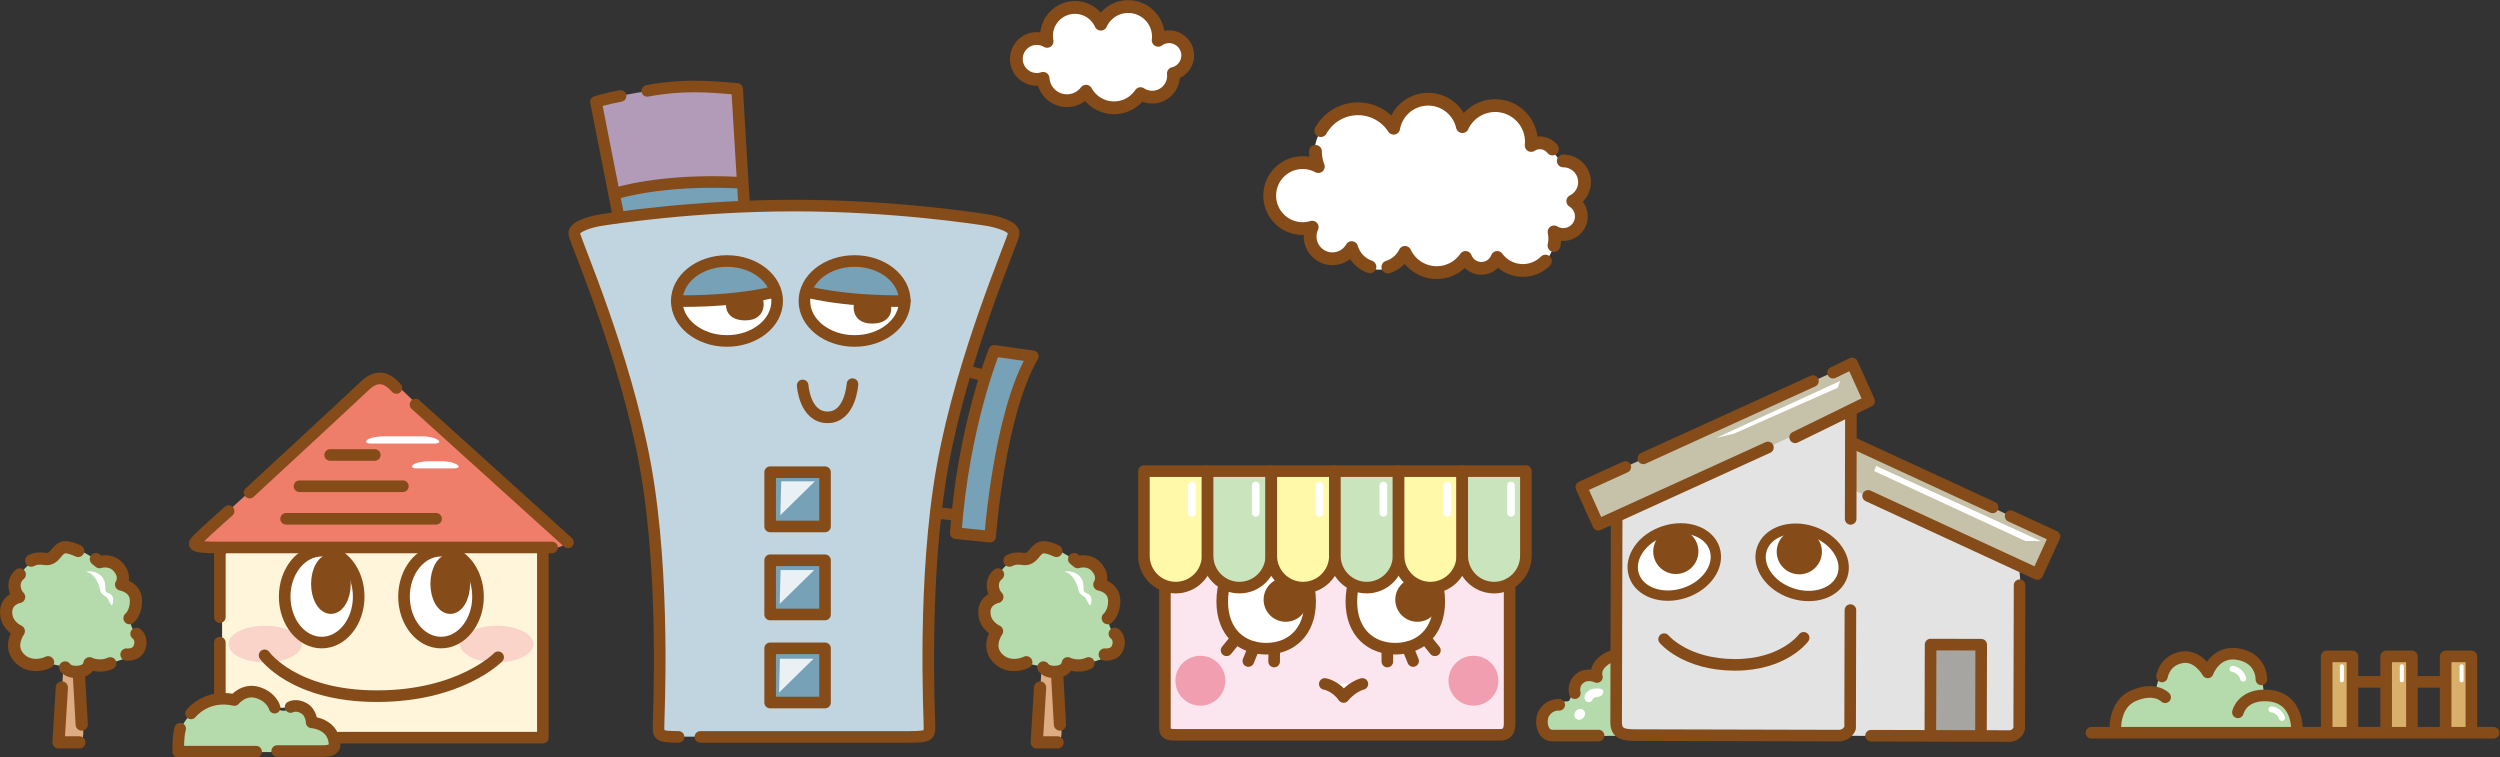 <svg xmlns="http://www.w3.org/2000/svg" viewBox="0 0 1653.08 500.871" height="500.871" width="1653.08"><rect x="0" y="0" width="1653.08" height="500.871" fill="#333333" stroke="none"/><defs><clipPath id="a"><path d="M0 375.653h1239.811V0H0z"/></clipPath><clipPath id="b"><path d="M784.402 195.473h142.78v-80.019h-142.78z"/></clipPath></defs><g clip-path="url(#a)" transform="matrix(1.333 0 0 -1.333 0 500.87)"><path d="M770.665 253.647a15.886 15.886 0 0 1 .03 6.764c1.343-.801 2.894-1.29 4.57-1.29a8.97 8.97 0 0 1 8.97 8.969c0 3.214-1.705 6.012-4.246 7.595 3.443 1.737 5.829 5.268 5.829 9.389 0 5.827-4.755 9.95-10.552 10.55-2.162.224-5.36 5.916-5.36 5.916a7.902 7.902 0 0 1-6.246 3.054 7.867 7.867 0 0 1-4.313-1.291c.06.598.092 1.204.092 1.818 0 9.907-8.031 17.938-17.938 17.938-7.214 0-13.417-4.27-16.264-10.41-1.75 7.768-8.677 13.575-16.973 13.575-8.576 0-15.687-6.207-17.127-14.37-3.764 5.787-10.275 9.622-17.693 9.622-7.915 0-14.813-4.358-18.424-10.806-3.611-6.448-2.678-10.297-2.678-10.297 0-2.664.514-5.203 1.415-7.551a16.275 16.275 0 0 1-7.746 1.95c-9.033 0-16.355-7.322-16.355-16.354 0-9.033 7.322-16.355 16.355-16.355 1.64 0 3.222.248 4.716.698a10.983 10.983 0 0 1-1.023-4.594c0-6.12 4.96-11.08 11.079-11.08 4.088 0 7.619 2.24 9.539 5.534a14.277 14.277 0 0 1 9.04-9.51s4.378-2.514 8.899-.12c3.439 1.822 6.766 3.82 8.479 7.257 2.78-5.914 8.776-10.018 15.745-10.018 5.932 0 11.163 2.972 14.307 7.502 1.225-3.15 4.268-5.392 7.85-5.392 3.583 0 6.626 2.24 7.85 5.389 2.884-3.902 7.502-6.444 12.726-6.444a15.78 15.78 0 0 1 11.192 4.636c2.864 2.864 4.255 7.726 4.255 7.726" fill="#fff"/><path d="M1061.67 11.822h-7.046c-5.284 0-9.248 6.606-2.642 12.772 6.605 6.164 8.945 8.321 17.22 7.426 0 0 1.677 12.748 7.44 15.912 3.975 2.182 8.808 2.642 12.33 0 3.524-2.642 5.725-2.202 11.01 1.321 5.284 3.523 11.449 3.083 15.413-.88 3.963-3.964 7.929-10.314 7.486-18.056 0 0 6.165.881 11.009-3.963s7.927-14.092-.881-14.092c-8.807 0-71.34-.44-71.34-.44" fill="#b5daab"/><path d="M1154.147 13.144v36.99h12.77v-37.43m16.734.44v36.99h12.771v-37.43m16.734.44v36.99h12.77v-37.43" fill="#d9b069" stroke="#854b18" stroke-width="5.75" stroke-linecap="round" stroke-linejoin="round" stroke-miterlimit="10"/><path d="M37.364 6.49l-8.349 1 2.338 35.567s6.345-.5 7.681-3.507c1.336-3.005 1.336-19.87 1.336-19.87s3.506-13.358-3.006-13.19" fill="#deac82"/><path d="M33.19 104.675c-5.661.323-8.182-5.51-12.524-6.011-4.341-.501-10.853-5.511-11.521-11.522-.668-6.011-4.175-9.351-4.676-12.19-.501-2.838 3.507-9.685 3.674-12.356.166-2.672-2.489-11.936 4.006-15.697 3.174-1.837 10.354-.167 10.354-.167s8.85-.835 13.525-3.673c4.675-2.84 8.683 1.837 10.687 2.67 2.003.836 5.677.335 5.677.335s10.52 3.006 12.858 4.342c2.337 1.336 4.842 3.173 4.007 7.347-.835 4.175-6.512 6.345-3.674 13.359 2.84 7.013 1.002 11.02-2.838 14.193s-2.766 9.177-6.679 10.854c-1.169.5-6.662.739-6.662.739s-10.37 7.443-16.215 7.777" fill="#b5daab"/><path d="M38.783 102.456c-7.545 3.461-8.655 1.52-11.438-1.789-2.784-3.308-5.01-2.003-6.68-2.003-1.669 0-2.838.166-5.176-1.003m-5.677-6.846s-2.774-2.016-2.607-5.69c.167-3.674 2.273-5.498 2.273-5.498s-6.542-1.153-6.443-7.757c.098-6.603 6.286-9.213 6.286-9.213s-4.852-6.74-.511-12.419c4.28-5.596 11.322-4.857 15.028-3.005m8.462-2.578s1.598-2.724 6.764-2.136c5.166.589 5.313 4.213 5.313 4.213s4.832-2.516 10.342-.011M47.56 98.4l1.845-1.503s5.659 1.933 9.5-2.743c3.84-4.675 1.169-8.349 1.169-8.349s7.013-1.169 7.347-7.514c.334-6.345-3.173-9.184-3.173-9.184m-1.503-18.033s4.943-.61 6.433 3.402c1.756 4.726-1.485 6.886-1.485 6.886M39.368 7.491H29.015l1.67 27.218m8.378 7.811l1.473-26.179" fill="none" stroke="#854b18" stroke-width="6.067" stroke-linecap="round" stroke-linejoin="round" stroke-miterlimit="10"/><path d="M45.542 92.293c3.877-.554 6.647-3.403 6.647-7.122s.633-3.165 1.266-3.482c.633-.316 3.324-.949 2.61-4.827-.711-3.877-1.977 1.9-3.401 2.849-1.425.95-2.691 1.425-3.086 3.798-.396 2.374-2.77 7.36-5.698 8.23-2.928.871 1.662.554 1.662.554" fill="#fff"/><path d="M110.168 96.774V29.849s3.566.275 10.148 2.195c6.583 1.919 15.127-7.8 19.474-7.406 4.348.394 11.246-.55 14.812-4.663 3.565-4.114 9.051-7.405 11.794-9.325 2.743-1.92 64.456 0 82.56 0 18.101 0 20.57-1.098 20.57 8.777v77.347c0 3.566 1.371 6.857-10.697 6.857h-142.9c-4.39 0-5.76-6.857-5.76-6.857" fill="#fff5db"/><path d="M149.752 56.245c0-5.027-8.151-9.103-18.205-9.103-10.055 0-18.205 4.076-18.205 9.103s8.15 9.103 18.205 9.103c10.054 0 18.205-4.076 18.205-9.103m114.853 0c0-5.027-8.15-9.103-18.205-9.103-10.055 0-18.205 4.076-18.205 9.103s8.15 9.103 18.205 9.103c10.054 0 18.205-4.076 18.205-9.103" fill="#fad3c9"/><path d="M183.127 187.287c-1.234-.6-48.822-45.805-55.13-51.565-6.309-5.76-22.217-20.023-25.783-24.137-3.566-4.114-4.663-7.68 13.714-7.68H256.36c16.183 0 30.994-2.194 19.2 8.503s-56.228 51.565-65.553 59.794c-9.326 8.228-17.28 19.748-26.88 15.085" fill="#ee7d6a"/><path d="M196.628 183.293c-5.064 5.697-9.968 6.553-15.826.95-7.28-6.964-56.974-52.86-56.974-52.86m150.032-27.22H108.318c-14.677 0-12.661 1.583-9.495 4.748 3.165 3.165 14.56 13.294 14.56 13.294m92.741 52.859l75.649-68.37m-172.716-2.531V69.62m0-12.634V29.463m160.224 73.434V9.838H168.246m-26.324 108.568h74.383m-67.735 16.143h51.276m-36.084 15.51h22.157" fill="none" stroke="#854b18" stroke-width="5.75" stroke-linecap="round" stroke-linejoin="round" stroke-miterlimit="10"/><path d="M183.676 155.744h31.817c5.21 0 1.37 3.566-6.035 3.566h-18.376c-10.15 0-11.246-3.566-7.406-3.566m22.765-12.342h18.651c5.212 0 1.372 3.566-6.034 3.566h-5.21c-10.15 0-11.247-3.566-7.407-3.566" fill="#fff"/><path d="M109.06 29.463c-11.23-3.18-17.814-9.762-20.83-18.539-3.018-8.777-2.195-8.229 12.89-8.229h48c11.164 0 22.216 2.194 17.28 7.954-4.938 5.76-10.149 7.406-11.795 9.326-1.645 1.92-3.952 6.223-7.13 5.211-6.035-1.92-8.23-4.388-13.715 3.017-5.486 7.406-14.81 3.566-17.006 2.195-2.194-1.372-7.694-.935-7.694-.935" fill="#b5daab"/><path d="M136.228 24.715s-1.334 5.241-8.298 7.456c-6.963 2.216-11.643-3.658-11.643-3.658-13.927 3.166-21.524-6.647-21.524-6.647m49.379 3.166s2.849 1.583 6.647-.633 3.798-6.964 3.798-6.964 11.079-.633 11.395-11.078c0 0 .633-3.165-5.697-3.165h-22.79m-10.445-.317H88.432s-.173 8.034.95 11.395" fill="none" stroke="#854b18" stroke-width="5.75" stroke-linecap="round" stroke-linejoin="round" stroke-miterlimit="10"/><path d="M177.932 79.79c0-12.586-8.219-22.79-18.358-22.79-10.139 0-18.359 10.204-18.359 22.79 0 12.586 8.22 22.79 18.36 22.79 10.138 0 18.357-10.204 18.357-22.79" fill="#fff"/><path d="M177.932 79.79c0-12.586-8.219-22.79-18.358-22.79-10.139 0-18.359 10.204-18.359 22.79 0 12.586 8.22 22.79 18.36 22.79 10.138 0 18.357-10.204 18.357-22.79z" fill="none" stroke="#854b18" stroke-width="5.75" stroke-linecap="round" stroke-linejoin="round" stroke-miterlimit="10"/><path d="M237.122 79.79c0-12.586-8.219-22.79-18.358-22.79-10.139 0-18.359 10.204-18.359 22.79 0 12.586 8.22 22.79 18.36 22.79 10.138 0 18.357-10.204 18.357-22.79" fill="#fff"/><path d="M237.122 79.79c0-12.586-8.219-22.79-18.358-22.79-10.139 0-18.359 10.204-18.359 22.79 0 12.586 8.22 22.79 18.36 22.79 10.138 0 18.357-10.204 18.357-22.79z" fill="none" stroke="#854b18" stroke-width="5.75" stroke-linecap="round" stroke-linejoin="round" stroke-miterlimit="10"/><path d="M171.116 86.12c0-6.642-3.118-12.027-6.964-12.027-3.845 0-6.963 5.385-6.963 12.028 0 6.643 3.118 12.028 6.963 12.028 3.846 0 6.964-5.385 6.964-12.028" fill="#854b18"/><path d="M171.116 86.12c0-6.642-3.118-12.027-6.964-12.027-3.845 0-6.963 5.385-6.963 12.028 0 6.643 3.118 12.028 6.963 12.028 3.846 0 6.964-5.385 6.964-12.028z" fill="none" stroke="#854b18" stroke-width="5.75" stroke-linecap="round" stroke-linejoin="round" stroke-miterlimit="10"/><path d="M230.306 86.12c0-6.642-3.118-12.027-6.964-12.027-3.845 0-6.963 5.385-6.963 12.028 0 6.643 3.118 12.028 6.963 12.028 3.846 0 6.964-5.385 6.964-12.028" fill="#854b18"/><path d="M230.306 86.12c0-6.642-3.118-12.027-6.964-12.027-3.845 0-6.963 5.385-6.963 12.028 0 6.643 3.118 12.028 6.963 12.028 3.846 0 6.964-5.385 6.964-12.028zm-99.061-35.45s14.244-20.257 55.708-20.257c41.465 0 60.14 19.307 60.14 19.307" fill="none" stroke="#854b18" stroke-width="5.75" stroke-linecap="round" stroke-linejoin="round" stroke-miterlimit="10"/><path d="M302.582 286.375c-2.557 13.922-5.697 32.074-6.12 35.029-.421 2.954 1.689 4.43 5.909 5.486 4.22 1.055 19.624 4.853 37.56 5.064 17.937.21 26.8-.844 27.222-2.743.422-1.9 1.477-34.395 1.477-37.983 0-3.587.844-5.697-7.597-5.697-8.44 0-24.9-.211-37.138-2.743-12.24-2.532-19.414-6.753-21.313 3.587" fill="#b29bb9"/><path d="M307.857 266.75s-1.688 4.431-2.32 8.02c-.634 3.586.21 5.274 9.706 7.595 9.495 2.321 39.46 3.587 45.79 3.165 6.33-.422 6.963-2.11 7.596-5.697.634-3.587 3.166-7.175-4.009-7.808-7.174-.633-56.763-5.275-56.763-5.275" fill="#77a1b6"/><path d="M295.196 265.273c-6.349-2.054-12.239-3.798-6.753-15.615 5.487-11.817 23.634-56.552 29.543-93.691 5.908-37.139 8.44-59.928 8.862-88.627.422-28.698.474-46.109-.185-51.33-.659-5.222.545-5.483 5.25-5.644 4.704-.16 117.746 0 122.39 0 4.641 0 7.595 5.909 7.595 10.551s-2.11 60.35.422 82.718c2.533 22.368 9.285 65.415 21.524 101.71 12.24 36.294 15.615 44.735 17.303 48.111 1.688 3.376 0 10.973-4.642 11.817-4.642.844-64.342 9.406-102.65 8.501-38.309-.904-84.31-3.859-98.659-8.501" fill="#c1d5e0"/><path d="M385.51 226.446c0-10.955-11.147-19.835-24.9-19.835-13.751 0-24.9 8.88-24.9 19.835s11.149 19.835 24.9 19.835c13.753 0 24.9-8.88 24.9-19.835" fill="#fff"/><path d="M353.648 244.382c-9.872-2.314-13.927-7.808-15.615-10.55-1.688-2.744-2.743-7.808 8.65-7.386 11.396.422 28.7 2.954 32.498 3.587 3.798.633 6.752 2.954 1.477 8.02-5.275 5.063-13.505 9.494-27.01 6.33" fill="#77a1b6"/><path d="M399.016 226.446c0-10.955 11.148-19.835 24.9-19.835 13.752 0 24.9 8.88 24.9 19.835s-11.148 19.835-24.9 19.835c-13.752 0-24.9-8.88-24.9-19.835" fill="#fff"/><path d="M431.218 243.96c9.872-2.314 13.927-7.808 15.615-10.55 1.688-2.744 2.743-7.808-8.651-7.386-11.395.422-28.7 2.954-32.497 3.587-3.798.633-6.752 2.954-1.477 8.02 5.275 5.063 13.505 9.494 27.01 6.33" fill="#77a1b6"/><path d="M336.618 10.206c-10.452 0-9.954 1.024-9.954 5.804s3.484 73.062-6.471 128.37c-9.954 55.309-34.84 111.64-35.338 115.397-.497 3.755 8.959 6.145 13.439 6.828 4.479.683 45.79 7.17 95.562 7.17 49.77 0 91.082-6.487 95.562-7.17 4.479-.683 13.936-3.073 13.438-6.828-.498-3.756-25.384-60.088-35.338-115.397-9.954-55.308-6.47-123.59-6.47-128.37 0-4.78.497-5.804-9.955-5.804h-103.67" fill="none" stroke="#854b18" stroke-width="5.75" stroke-linecap="round" stroke-linejoin="round" stroke-miterlimit="10"/><path d="M493.206 201.737s-15.363-37.555-19.12-90.474l17.072-1.707s4.438 60.77 21.167 89.45z" fill="#77a1b6"/><path d="M493.206 201.737s-15.363-37.555-19.12-90.474l17.072-1.707s4.438 60.77 21.167 89.45zm-4.78-12.291l-8.611 2.128m-5.57-71.216l-10.05.983M321.07 330.67c17.094 3.195 29.59 2.294 44.574.959l3.408-56.65m-62.461-5.486l-10.973 55.708s4.348 1.45 12.236 2.968m-2.951-48.547s22.717 7.591 62.461 5.486m18.146-58.662c0-10.955-11.147-19.835-24.9-19.835-13.751 0-24.9 8.88-24.9 19.835s11.149 19.835 24.9 19.835c13.753 0 24.9-8.88 24.9-19.835z" fill="none" stroke="#854b18" stroke-width="5.75" stroke-linecap="round" stroke-linejoin="round" stroke-miterlimit="10"/><path d="M335.711 226.446s24.9-.844 47.267 4.22" fill="#fff" stroke="#854b18" stroke-width="5.75" stroke-linecap="round" stroke-linejoin="round" stroke-miterlimit="10"/><path d="M399.016 226.446c0-10.955 11.148-19.835 24.9-19.835 13.752 0 24.9 8.88 24.9 19.835s-11.148 19.835-24.9 19.835c-13.752 0-24.9-8.88-24.9-19.835z" fill="none" stroke="#854b18" stroke-width="5.75" stroke-linecap="round" stroke-linejoin="round" stroke-miterlimit="10"/><path d="M448.816 226.446s-24.9-.844-47.267 4.22" fill="#fff" stroke="#854b18" stroke-width="5.75" stroke-linecap="round" stroke-linejoin="round" stroke-miterlimit="10"/><path d="M398.172 184.56s.95-15.826 12.344-15.826c11.395 0 12.345 16.459 12.345 16.459" fill="none" stroke="#854b18" stroke-width="5.75" stroke-linecap="round" stroke-linejoin="round" stroke-miterlimit="10"/><path d="M363.354 226.34s-2.532-6.646 6.33-6.646c8.863 0 5.698 8.23 5.698 8.23z" fill="#854b18"/><path d="M363.354 226.34s-2.532-6.646 6.33-6.646c8.863 0 5.698 8.23 5.698 8.23z" fill="none" stroke="#854b18" stroke-width="5.75" stroke-linecap="round" stroke-linejoin="round" stroke-miterlimit="10"/><path d="M438.902 224.758s2.532-6.647-6.33-6.647c-8.863 0-5.698 8.23-5.698 8.23z" fill="#854b18"/><path d="M438.902 224.758s2.532-6.647-6.33-6.647c-8.863 0-5.698 8.23-5.698 8.23z" fill="none" stroke="#854b18" stroke-width="5.75" stroke-linecap="round" stroke-linejoin="round" stroke-miterlimit="10"/><path d="M409.25 114.608h-27.221v26.904h27.221zm0-43.68h-27.221v26.904h27.221zm0-43.681h-27.221v26.904h27.221z" fill="#77a1b6" stroke="#854b18" stroke-width="5.75" stroke-linecap="round" stroke-linejoin="round" stroke-miterlimit="10"/><path d="M387.516 136.976h16.67L387.094 120.2zm-.316-43.997h16.67l-17.093-16.776zm-.318-43.997h16.67L386.46 32.206z" fill="#eaf1f5"/><path d="M522.618 6.49l-8.35 1.001 2.339 35.567s6.345-.5 7.68-3.507c1.337-3.005 1.337-19.87 1.337-19.87s3.506-13.359-3.006-13.192" fill="#deac82"/><path d="M518.443 104.675c-5.66.323-8.182-5.51-12.524-6.011-4.34-.501-10.853-5.511-11.52-11.522-.669-6.011-4.176-9.351-4.677-12.19-.5-2.838 3.507-9.685 3.674-12.356.167-2.672-2.488-11.936 4.007-15.697 3.173-1.837 10.353-.167 10.353-.167s8.85-.835 13.526-3.673c4.675-2.84 8.683 1.837 10.687 2.67 2.003.836 5.677.335 5.677.335s10.52 3.006 12.857 4.342c2.338 1.336 4.843 3.173 4.008 7.347-.835 4.175-6.512 6.345-3.674 13.359 2.84 7.013 1.002 11.02-2.838 14.193s-2.767 9.177-6.679 10.854c-1.169.5-6.662.739-6.662.739s-10.37 7.443-16.215 7.777" fill="#b5daab"/><path d="M524.037 102.456c-7.545 3.461-8.655 1.52-11.438-1.789-2.784-3.308-5.01-2.003-6.68-2.003-1.669 0-2.838.166-5.176-1.003m-5.677-6.846s-2.774-2.016-2.607-5.69c.167-3.674 2.273-5.498 2.273-5.498s-6.542-1.153-6.443-7.757c.098-6.603 6.286-9.213 6.286-9.213s-4.852-6.74-.511-12.419c4.28-5.596 11.322-4.857 15.028-3.005m8.461-2.578s1.598-2.724 6.764-2.136c5.166.589 5.313 4.213 5.313 4.213s4.832-2.516 10.342-.011M532.814 98.4l1.844-1.503s5.66 1.933 9.5-2.743c3.841-4.675 1.17-8.349 1.17-8.349s7.012-1.169 7.346-7.514c.334-6.345-3.173-9.184-3.173-9.184m-1.502-18.033s4.943-.61 6.433 3.402c1.756 4.726-1.485 6.886-1.485 6.886M524.621 7.491h-10.353l1.67 27.218m8.379 7.811l1.473-26.179" fill="none" stroke="#854b18" stroke-width="6.067" stroke-linecap="round" stroke-linejoin="round" stroke-miterlimit="10"/><path d="M530.795 92.293c3.877-.554 6.647-3.403 6.647-7.122s.633-3.165 1.266-3.482c.633-.316 3.324-.949 2.611-4.827-.712-3.877-1.978 1.9-3.402 2.849-1.425.95-2.69 1.425-3.086 3.798-.396 2.374-2.77 7.36-5.698 8.23-2.928.871 1.662.554 1.662.554" fill="#fff"/><path d="M803.444 50.67c-1.007.026-2.014-.112-2.947-.481-1.826-.722-3.214-2.259-4.275-3.911-1.062-1.652-1.865-3.46-2.939-5.104-.315-.483-.67-.966-1.173-1.248-1.428-.801-3.151.339-4.788.385-1.37.038-2.664-.729-3.579-1.75s-1.514-2.28-2.1-3.519l-2.969-6.28c-.127-.268-.264-.548-.507-.717-.282-.196-.648-.204-.99-.216-6.494-.238-13.712-5.087-13.202-12.153.058-.798.214-1.625.699-2.261.675-.884 1.834-1.222 2.92-1.464 6.024-1.339 12.255-1.321 18.426-1.295l26.328.107a239.008 239.008 0 0 0-1.899 31.547c.013 2.022.002 4.203-1.191 5.835-1.022 1.399-2.751 2.123-4.461 2.397-.446.072-.9.116-1.353.128" fill="#b5daab"/><path d="M810.302 47.927s-4.22 5.908-12.239 1.688c-8.019-4.22-5.908-9.707-5.908-9.707s-4.643 2.322-8.441-.633c-3.798-2.954-2.532-7.385-2.532-7.385m-7.729-5.758s-4.85.618-7.757-4.525c-1.681-2.974-1.091-10.738 4.395-10.738h22.885" fill="none" stroke="#854b18" stroke-width="5.75" stroke-linecap="round" stroke-linejoin="round" stroke-miterlimit="10"/><path d="M795.309 32.84c.074-.463-.084-.97-.346-1.373a3.049 3.049 0 0 0-1.465-1.181c-1.101-.416-2.508-.237-3.281-1.124-.306-.352-.453-.82-.759-1.172-.769-.881-2.36-.62-3.02.345-1.533 2.239 1.019 4.87 3.037 5.52 1.179.379 2.443.412 3.677.317.772-.06 1.654-.244 2.021-.926.069-.128.113-.265.136-.406m-9.259-12.075c-.355-.939-1.153-1.765-2.182-1.989-.94-.204-2.001.166-2.541.961-.502.741-.506 1.751-.137 2.567.568 1.257 2.084 2.061 3.404 1.663 1.615-.488 1.93-1.946 1.456-3.202" fill="#fff"/><path d="M931.322 151.565l85.672-41.368-6.38-19.186-92.211 42.123-.684 21.315z" fill="#c6c1a9"/><g clip-path="url(#b)"><path d="M910.054 169.24c-18.384-9.871-117.224-53.786-117.224-53.786l-8.428 18.695 134.351 61.325 8.43-18.695z" fill="#c6c1a9"/></g><path d="M801.005 104.949l-.21-81.874c-.014-5.522-.875-12.025 17.694-12.073l84.195-.216 91.159-.234c4.009-.01 8.657 2.088 8.683 12.217l.142 55.496c.013 5.065-1.221 17.518-1.221 17.518s-66.012 30.099-70.397 32.044c-4.386 1.945-12.648 5.308-12.648 5.308l.089 34.395c.007 2.744-2.1 4.648-8.437 1.71-6.338-2.938-100.14-46.377-103.1-48.27-2.96-1.891-5.914-2.516-5.95-16.021" fill="#e3e3e4"/><path d="M983.598 47.611s2.87 8.222-6.942 8.247c-9.813.026-18.672 1.314-18.69-5.649-.018-6.964-.398-31.65-.398-31.65s-1.285-7.595 6.627-7.932c7.912-.336 20.259.581 19.959 6.913-.3 6.331-.556 30.071-.556 30.071" fill="#a7a5a1"/><path d="M801.94 118.979l-.26-101.43c-.015-5.888 3.731-6.433 9.62-6.448 5.256-.013 83.61-.214 100.88-.26 4.114-.01 5.57 3.704 5.57 3.704l.137 58.562m10.224-62.306c5.256-.013 51.204-.13 68.474-.176 4.115-.01 5.042 3.705 5.042 3.705l.183 71.112M899.305 186.719l-84.148-38.329m-8.924-4.297l-21.831-9.944 8.429-18.695 84.147 38.329m13.503 5.038l36.701 17.957-8.428 18.695-9.482-4.595m8.934-34.381l70.25-32.435m8.903-4.344l21.779-10.056-8.524-18.65-83.95 38.76" fill="none" stroke="#854b18" stroke-width="5.75" stroke-linecap="round" stroke-linejoin="round" stroke-miterlimit="10"/><path d="M850.54 103.466c2.756-8.487-3.97-18.278-15.023-21.868-11.053-3.59-22.248.38-25.005 8.866-2.757 8.487 3.97 18.278 15.022 21.868 11.053 3.591 22.248-.379 25.005-8.866" fill="#fff"/><path d="M850.54 103.466c2.756-8.487-3.97-18.278-15.023-21.868-11.053-3.59-22.248.38-25.005 8.866-2.757 8.487 3.97 18.278 15.022 21.868 11.053 3.591 22.248-.379 25.005-8.866z" fill="none" stroke="#854b18" stroke-width="5.12" stroke-linecap="round" stroke-linejoin="round" stroke-miterlimit="10"/><path d="M873.969 103.406c-2.8-8.473 3.875-18.298 14.909-21.945 11.035-3.647 22.25.265 25.05 8.738 2.8 8.473-3.874 18.298-14.91 21.945-11.033 3.647-22.25-.265-25.05-8.738" fill="#fff"/><path d="M873.969 103.406c-2.8-8.473 3.875-18.298 14.909-21.945 11.035-3.647 22.25.265 25.05 8.738 2.8 8.473-3.874 18.298-14.91 21.945-11.033 3.647-22.25-.265-25.05-8.738z" fill="none" stroke="#854b18" stroke-width="5.12" stroke-linecap="round" stroke-linejoin="round" stroke-miterlimit="10"/><path d="M825.477 58.695s10.518-12.688 34.996-12.751c24.478-.063 34.219 13.417 34.219 13.417" fill="none" stroke="#854b18" stroke-width="5.75" stroke-linecap="round" stroke-linejoin="round" stroke-miterlimit="10"/><path d="M839.933 102.202a8.642 8.642 0 0 0-8.665-8.62 8.642 8.642 0 0 0-8.62 8.664 8.642 8.642 0 1 0 17.285-.044" fill="#854b18"/><path d="M839.933 102.202a8.642 8.642 0 0 0-8.665-8.62 8.642 8.642 0 0 0-8.62 8.664 8.642 8.642 0 1 0 17.285-.044z" fill="none" stroke="#854b18" stroke-width="5.12" stroke-linecap="round" stroke-linejoin="round" stroke-miterlimit="10"/><path d="M901.183 102.044a8.642 8.642 0 0 0-8.665-8.62 8.643 8.643 0 1 0 8.665 8.62" fill="#854b18"/><path d="M901.183 102.044a8.642 8.642 0 0 0-8.665-8.62 8.643 8.643 0 1 0 8.665 8.62z" fill="none" stroke="#854b18" stroke-width="5.12" stroke-linecap="round" stroke-linejoin="round" stroke-miterlimit="10"/><path d="M918.152 171.54l-.136-53.176M957.55 11.489l.114 44.524 25.111-.064-.114-44.313" fill="none" stroke="#854b18" stroke-width="5.75" stroke-linecap="round" stroke-linejoin="round" stroke-miterlimit="10"/><path d="M930.67 144.603l81.568-37.243-7.597.02-74.927 34.693zM851.222 158.5l61.617 28.275-1.267-3.376-51.487-22.79z" fill="#fff"/><path d="M748.302 11.885h-170.1v97.79h170.1z" fill="#fbe6f0"/><path d="M577.844 83.008V14.824c0-2.87 1.077-3.588 5.742-3.588h160.23c1.795 0 5.025 0 5.025 5.742v67.465" fill="none" stroke="#854b18" stroke-width="5.75" stroke-linecap="round" stroke-linejoin="round" stroke-miterlimit="10"/><path d="M567.437 142.04v-41.986c0-8.72 7.07-15.79 15.79-15.79 8.72 0 15.79 7.07 15.79 15.79v41.987z" fill="#fff9a9"/><path d="M567.437 142.04v-41.986c0-8.72 7.07-15.79 15.79-15.79 8.72 0 15.79 7.07 15.79 15.79v41.987z" fill="none" stroke="#854b18" stroke-width="5.75" stroke-linecap="round" stroke-linejoin="round" stroke-miterlimit="10"/><path d="M649.885 77.377c0-15.459-9.761-23.416-21.801-23.416s-21.801 7.957-21.801 23.416 9.76 27.991 21.8 27.991c12.04 0 21.802-12.532 21.802-27.991" fill="#fff"/><path d="M649.885 77.377c0-15.459-9.761-23.416-21.801-23.416s-21.801 7.957-21.801 23.416 9.76 27.991 21.8 27.991c12.04 0 21.802-12.532 21.802-27.991z" fill="none" stroke="#854b18" stroke-width="5.75" stroke-linecap="round" stroke-linejoin="round" stroke-miterlimit="10"/><path d="M645.848 78.274a8.074 8.074 0 1 0-16.15 0 8.074 8.074 0 0 0 16.15 0" fill="#854b18"/><path d="M645.848 78.274a8.074 8.074 0 1 0-16.15 0 8.074 8.074 0 0 0 16.15 0z" fill="none" stroke="#854b18" stroke-width="5.75" stroke-linecap="round" stroke-linejoin="round" stroke-miterlimit="10"/><path d="M670.34 77.377c0-15.459 9.76-23.416 21.8-23.416 12.04 0 21.802 7.957 21.802 23.416s-9.761 27.991-21.801 27.991-21.801-12.532-21.801-27.991" fill="#fff"/><path d="M670.34 77.377c0-15.459 9.76-23.416 21.8-23.416 12.04 0 21.802 7.957 21.802 23.416s-9.761 27.991-21.801 27.991-21.801-12.532-21.801-27.991z" fill="none" stroke="#854b18" stroke-width="5.75" stroke-linecap="round" stroke-linejoin="round" stroke-miterlimit="10"/><path d="M711.16 78.274a8.074 8.074 0 1 0-16.15 0 8.074 8.074 0 0 0 16.15 0" fill="#854b18"/><path d="M711.16 78.274a8.074 8.074 0 1 0-16.15 0 8.074 8.074 0 0 0 16.15 0z" fill="none" stroke="#854b18" stroke-width="5.75" stroke-linecap="round" stroke-linejoin="round" stroke-miterlimit="10"/><path d="M707.213 58.806l4.575-5.652m-13.547 1.436l2.742-6.736m-12.84 5.576l.05-5.838" fill="#fff" stroke="#854b18" stroke-width="5.75" stroke-linecap="round" stroke-linejoin="round" stroke-miterlimit="10"/><path d="M599.016 142.04v-41.986c0-8.72 7.07-15.79 15.79-15.79 8.721 0 15.79 7.07 15.79 15.79v41.987z" fill="#cae4be"/><path d="M599.016 142.04v-41.986c0-8.72 7.07-15.79 15.79-15.79 8.721 0 15.79 7.07 15.79 15.79v41.987z" fill="none" stroke="#854b18" stroke-width="5.75" stroke-linecap="round" stroke-linejoin="round" stroke-miterlimit="10"/><path d="M630.596 142.04v-41.986c0-8.72 7.07-15.79 15.79-15.79 8.721 0 15.79 7.07 15.79 15.79v41.987z" fill="#fff9a9"/><path d="M630.596 142.04v-41.986c0-8.72 7.07-15.79 15.79-15.79 8.721 0 15.79 7.07 15.79 15.79v41.987z" fill="none" stroke="#854b18" stroke-width="5.75" stroke-linecap="round" stroke-linejoin="round" stroke-miterlimit="10"/><path d="M662.176 142.04v-41.986c0-8.72 7.07-15.79 15.79-15.79 8.721 0 15.79 7.07 15.79 15.79v41.987z" fill="#cae4be"/><path d="M662.176 142.04v-41.986c0-8.72 7.07-15.79 15.79-15.79 8.721 0 15.79 7.07 15.79 15.79v41.987z" fill="none" stroke="#854b18" stroke-width="5.75" stroke-linecap="round" stroke-linejoin="round" stroke-miterlimit="10"/><path d="M693.756 142.04v-41.986c0-8.72 7.07-15.79 15.79-15.79 8.721 0 15.79 7.07 15.79 15.79v41.987z" fill="#fff9a9"/><path d="M693.756 142.04v-41.986c0-8.72 7.07-15.79 15.79-15.79 8.721 0 15.79 7.07 15.79 15.79v41.987z" fill="none" stroke="#854b18" stroke-width="5.75" stroke-linecap="round" stroke-linejoin="round" stroke-miterlimit="10"/><path d="M725.336 142.04v-41.986c0-8.72 7.07-15.79 15.79-15.79 8.721 0 15.79 7.07 15.79 15.79v41.987z" fill="#cae4be"/><path d="M725.336 142.04v-41.986c0-8.72 7.07-15.79 15.79-15.79 8.721 0 15.79 7.07 15.79 15.79v41.987z" fill="none" stroke="#854b18" stroke-width="5.75" stroke-linecap="round" stroke-linejoin="round" stroke-miterlimit="10"/><path d="M613.012 58.806l-4.575-5.652m13.547 1.436l-2.742-6.736m12.84 5.576l-.05-5.838m25.12-11.125s5.203-.718 9.33-6.46c0 0 3.948 5.025 9.33 6.46" fill="#fff" stroke="#854b18" stroke-width="5.75" stroke-linecap="round" stroke-linejoin="round" stroke-miterlimit="10"/><path d="M607.808 38.082c0-6.838-5.543-12.381-12.38-12.381-6.837 0-12.38 5.543-12.38 12.38 0 6.839 5.543 12.382 12.38 12.382 6.838 0 12.38-5.543 12.38-12.381m135.47 0c0-6.838-5.543-12.381-12.38-12.381-6.838 0-12.38 5.543-12.38 12.38 0 6.839 5.542 12.382 12.38 12.382 6.837 0 12.38-5.543 12.38-12.381" fill="#f19fb0"/><path d="M749.513 134.865V121.36m-31.653 13.505V121.36m-31.652 13.505V121.36m-31.652 13.505V121.36m-31.653 13.505V121.36m-31.652 13.505V121.36" fill="none" stroke="#fff" stroke-width="3.833" stroke-linecap="round" stroke-linejoin="round" stroke-miterlimit="10"/><path d="M652.527 300.671a21 21 0 0 1 1.416-7.55 16.279 16.279 0 0 1-7.747 1.95c-9.032 0-16.355-7.323-16.355-16.356 0-9.032 7.323-16.354 16.355-16.354 1.641 0 3.222.248 4.716.697a10.994 10.994 0 0 1-1.023-4.593c0-6.119 4.96-11.079 11.079-11.079 4.088 0 7.619 2.24 9.539 5.533a14.283 14.283 0 0 1 9.041-9.51m8.899-.12a14.298 14.298 0 0 1 8.478 7.256c2.782-5.914 8.777-10.018 15.745-10.018 5.932 0 11.164 2.972 14.307 7.503 1.225-3.15 4.268-5.392 7.851-5.392s6.625 2.24 7.851 5.39c2.882-3.904 7.501-6.445 12.725-6.445 4.37 0 8.327 1.771 11.191 4.635m4.255 7.727a15.826 15.826 0 0 1 .031 6.764c1.343-.8 2.894-1.29 4.571-1.29a8.968 8.968 0 0 1 8.968 8.97c0 3.213-1.705 6.011-4.246 7.594 3.444 1.737 5.829 5.268 5.829 9.388 0 5.827-4.724 10.552-10.551 10.552m-5.361 5.914a7.898 7.898 0 0 1-6.246 3.054 7.868 7.868 0 0 1-4.313-1.29c.061.598.092 1.204.092 1.818 0 9.907-8.031 17.938-17.937 17.938-7.215 0-13.417-4.269-16.265-10.41-1.749 7.768-8.676 13.575-16.972 13.575-8.577 0-15.688-6.207-17.128-14.37-3.763 5.787-10.275 9.622-17.692 9.622-7.916 0-14.814-4.359-18.425-10.806" fill="none" stroke="#854b18" stroke-width="6.34" stroke-linecap="round" stroke-linejoin="round" stroke-miterlimit="10"/><path d="M1037.45 12.263h199.486m-187.596.44s-1.321 13.651 9.248 18.055c10.569 4.404 15.413-.88 15.413-.88m-1.556 10.306s1.157 8.039 9.952 9.505c7.927 1.321 12.74-7.481 12.74-7.481s4.034 11.73 16.222 8.823c10.786-2.573 10.4-12.301 10.4-12.301m-11.649-16.339s1.876 8.4 13.326 8.4c11.45 0 15.878-7.94 15.99-17.333" fill="none" stroke="#854b18" stroke-width="5.75" stroke-linecap="round" stroke-linejoin="round" stroke-miterlimit="10"/><path d="M1107.468 43.97s3.963-.44 5.284-4.845m14.038-15.267s3.914-.335 5.128-4.207" fill="none" stroke="#fff" stroke-width="3" stroke-linecap="round" stroke-linejoin="round" stroke-miterlimit="10"/><path d="M1161.68 45.216v-6.933m29.744 6.933v-6.933m29.633 6.933v-6.933" fill="none" stroke="#fff" stroke-width="2" stroke-linecap="round" stroke-linejoin="round" stroke-miterlimit="10"/><path d="M1167.83 37.5h14.648m15.096 0h15.096" fill="none" stroke="#854b18" stroke-width="5.75" stroke-linecap="round" stroke-linejoin="round" stroke-miterlimit="10"/><path d="M589.157 348.262a9.248 9.248 0 0 1-9.248 9.248 9.192 9.192 0 0 1-5.394-1.747c.066.574.11 1.155.11 1.747 0 8.27-6.703 14.972-14.973 14.972-6.035 0-11.223-3.579-13.593-8.724-2.214 4.882-7.119 8.284-12.829 8.284-7.782 0-14.09-6.309-14.09-14.092 0-.93.094-1.836.266-2.716a10.065 10.065 0 0 1-5.11 1.395c-5.595 0-10.13-4.535-10.13-10.128 0-5.594 4.535-10.129 10.13-10.129 1.09 0 2.138.177 3.123.497.425-6.18 5.56-11.066 11.848-11.066 3.858 0 7.276 1.846 9.45 4.693 2.697-4.896 7.904-8.216 13.89-8.216 5.48 0 10.31 2.782 13.157 7.01a10.51 10.51 0 0 1 5.778-1.725c5.837 0 10.57 4.732 10.57 10.57 0 .384-.024.763-.064 1.138 4.074.966 7.11 4.62 7.11 8.99" fill="#fff"/><path d="M589.157 348.262a9.248 9.248 0 0 1-9.248 9.248 9.192 9.192 0 0 1-5.394-1.747c.066.574.11 1.155.11 1.747 0 8.27-6.703 14.972-14.973 14.972-6.035 0-11.223-3.579-13.593-8.724-2.214 4.882-7.119 8.284-12.829 8.284-7.782 0-14.09-6.309-14.09-14.092 0-.93.094-1.836.266-2.716a10.065 10.065 0 0 1-5.11 1.395c-5.595 0-10.13-4.535-10.13-10.128 0-5.594 4.535-10.129 10.13-10.129 1.09 0 2.138.177 3.123.497.425-6.18 5.56-11.066 11.848-11.066 3.858 0 7.276 1.846 9.45 4.693 2.697-4.896 7.904-8.216 13.89-8.216 5.48 0 10.31 2.782 13.157 7.01a10.51 10.51 0 0 1 5.778-1.725c5.837 0 10.57 4.732 10.57 10.57 0 .384-.024.763-.064 1.138 4.074.966 7.11 4.62 7.11 8.99z" fill="none" stroke="#854b18" stroke-width="6.34" stroke-linecap="round" stroke-linejoin="round" stroke-miterlimit="10"/></g></svg>
